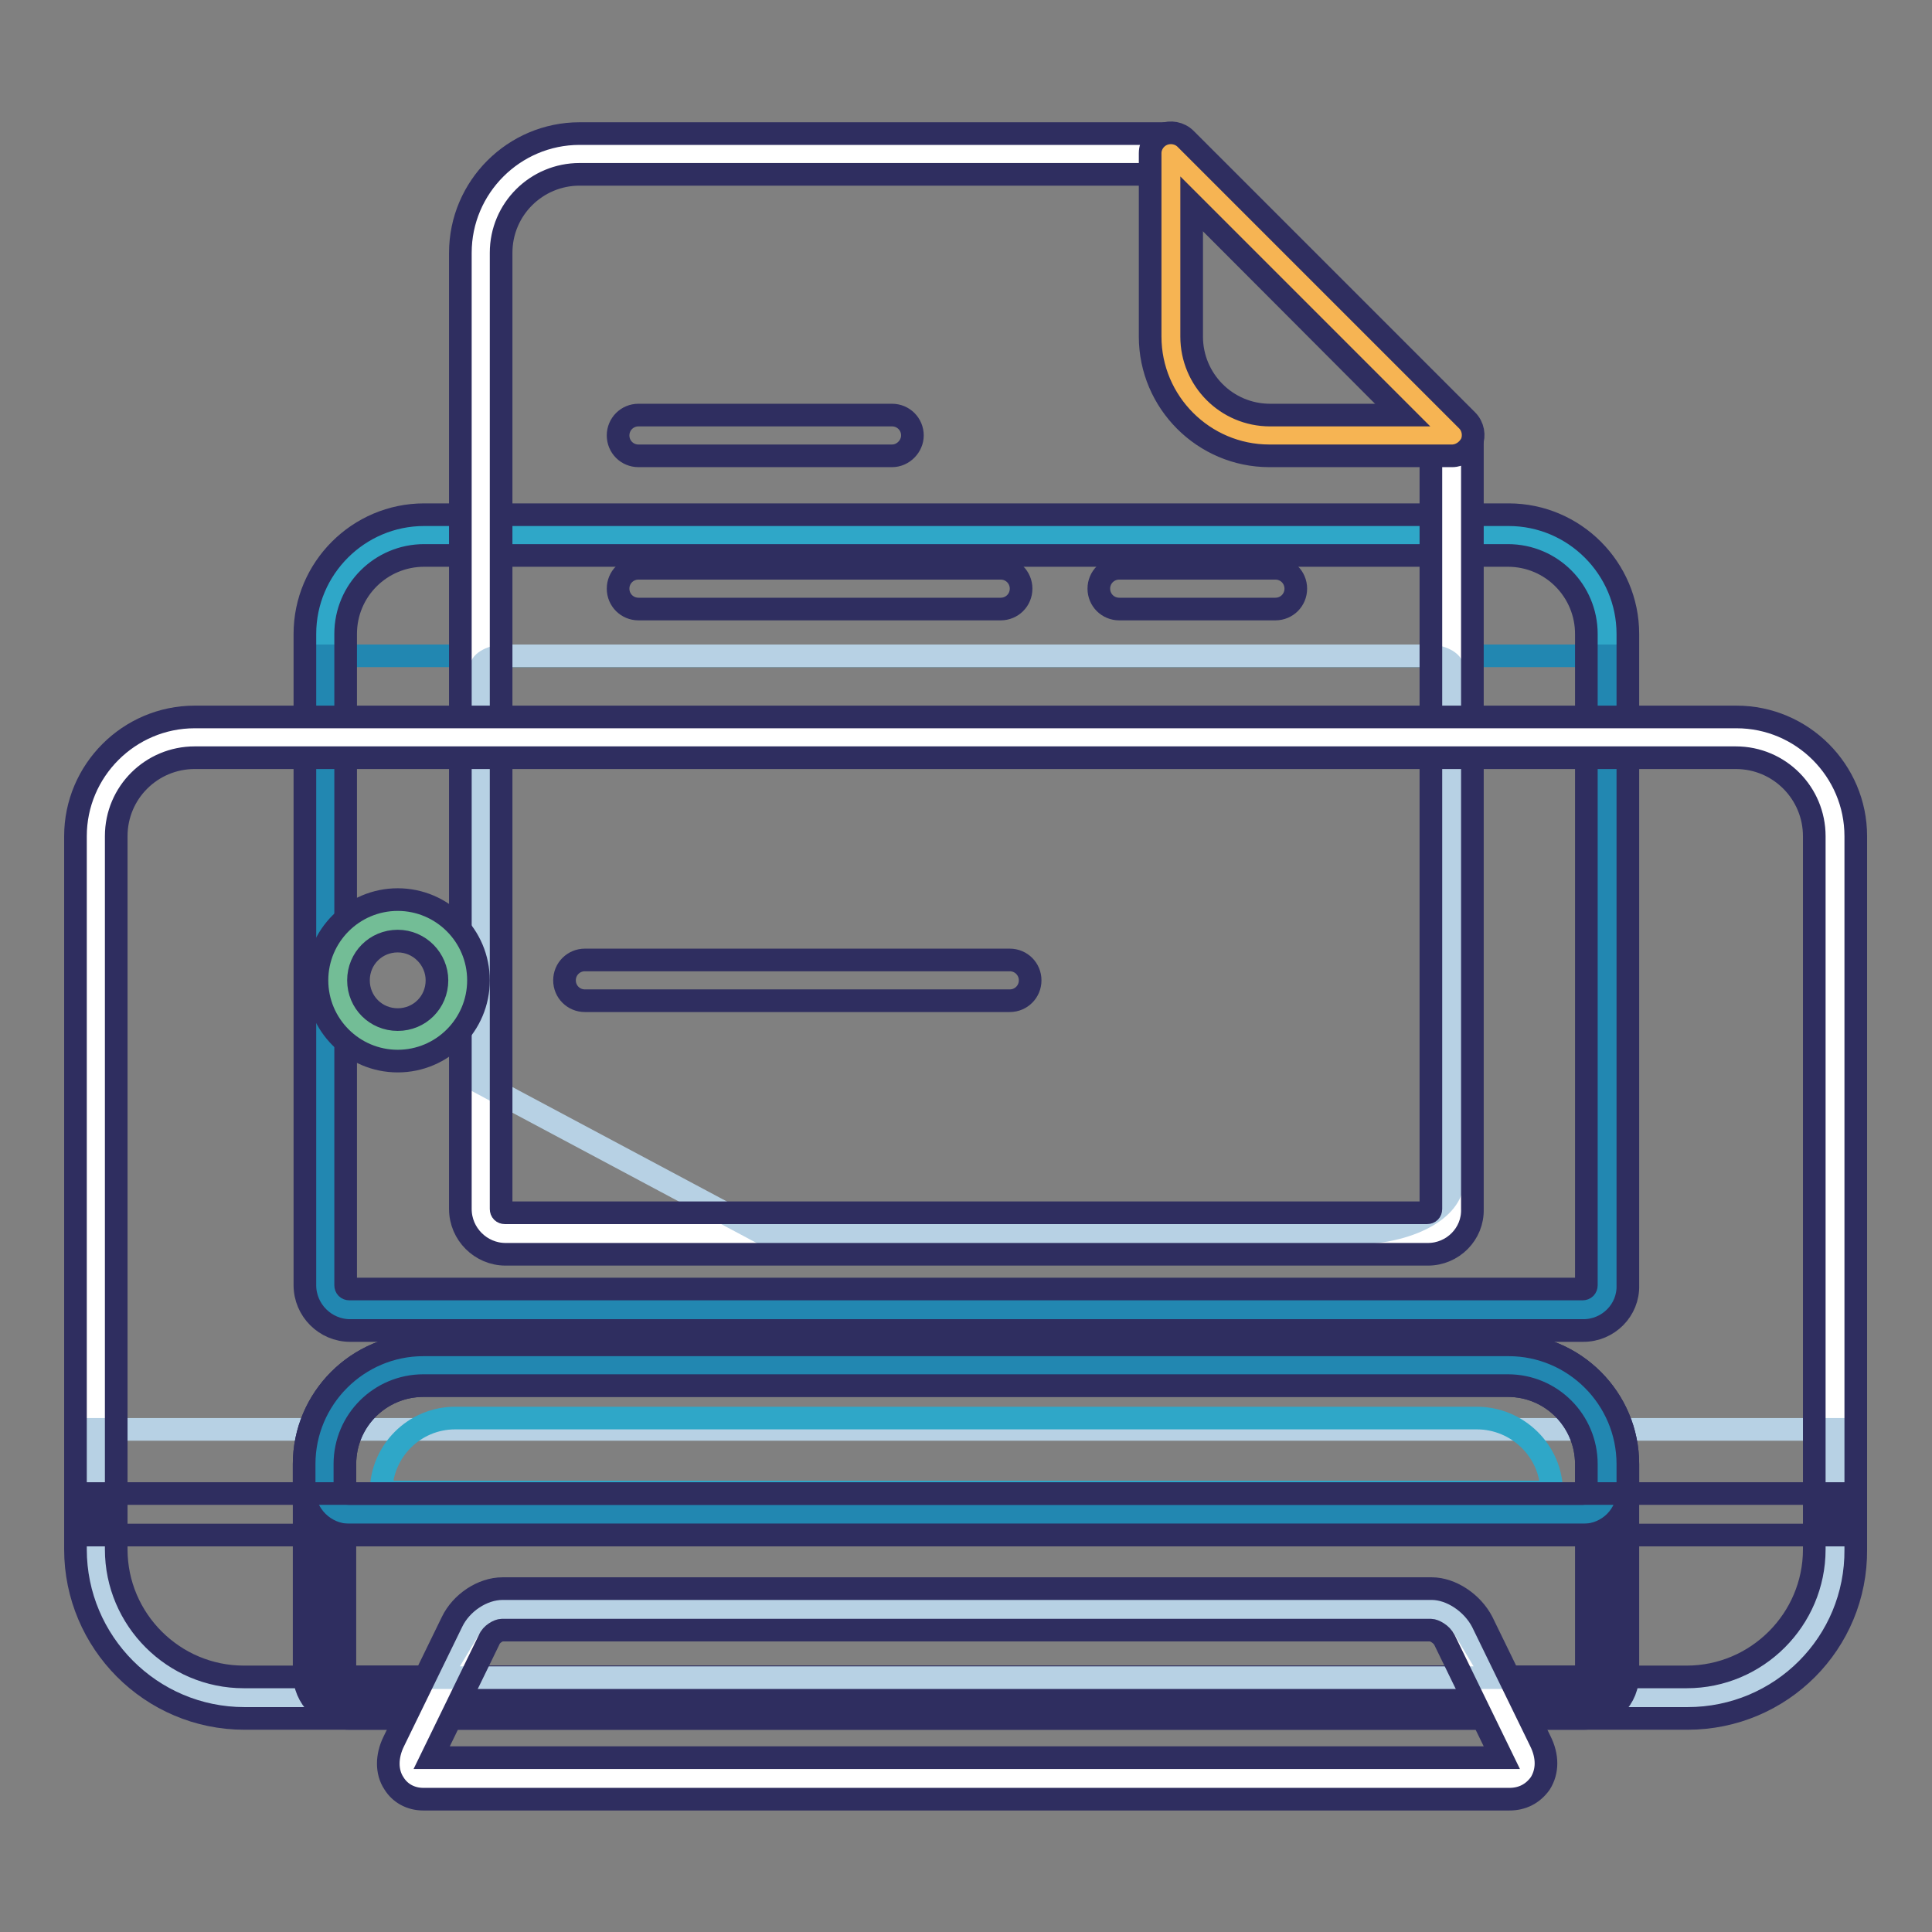 <?xml version="1.0" encoding="utf-8"?>
<!-- Svg Vector Icons : http://www.onlinewebfonts.com/icon -->
<!DOCTYPE svg PUBLIC "-//W3C//DTD SVG 1.1//EN" "http://www.w3.org/Graphics/SVG/1.1/DTD/svg11.dtd">
<svg version="1.1" xmlns="http://www.w3.org/2000/svg" xmlns:xlink="http://www.w3.org/1999/xlink" x="0px" y="0px" viewBox="0 0 256 256" enable-background="new 0 0 256 256" xml:space="preserve">
<rect x="0" y="0" width="256" height="256" fill="#808080" stroke="none"/>
<g> <path stroke-width="3" fill-opacity="0" stroke="#2fa7c8"  d="M209.8,173.5H46.4c-1.8,0-3.3-1.5-3.3-3.3V84c0-7.2,5.9-13.1,13.1-13.1h143.7c7.2,0,13.1,5.9,13.1,13.1 v86.3C213,172.1,211.6,173.5,209.8,173.5z"/> <path stroke-width="3" fill-opacity="0" stroke="#2287b1"  d="M209.8,173.5H46.4c-1.8,0-3.3-1.5-3.3-3.3V86.9h170v83.4C213,172.1,211.6,173.5,209.8,173.5z"/> <path stroke-width="3" fill-opacity="0" stroke="#2f2e60"  d="M209.8,176.3H46.4c-3.3,0-6-2.7-6-6V84c0-8.7,7.1-15.8,15.8-15.8h143.7c8.7,0,15.8,7.1,15.8,15.8v86.3 C215.8,173.6,213.1,176.3,209.8,176.3z M56.2,73.6c-5.7,0-10.4,4.6-10.4,10.4v86.3c0,0.3,0.2,0.5,0.5,0.5h163.4 c0.3,0,0.5-0.2,0.5-0.5V84c0-5.7-4.6-10.4-10.4-10.4H56.2z"/> <path stroke-width="3" fill-opacity="0" stroke="#ffffff"  d="M189.2,163.4H67c-1.8,0-3.3-1.5-3.3-3.3V33.5c0-7.2,5.9-13.1,13.1-13.1h78.3l37.3,37.3v102.5 C192.4,162,191,163.4,189.2,163.4z"/> <path stroke-width="3" fill-opacity="0" stroke="#b7d1e4"  d="M67,86.9h122.2c1.8,0,3.3,0.8,3.3,1.7v67.8c0,3.9-5.9,7-13.1,7H101l-37.3-19.9V88.6 C63.7,87.7,65.2,86.9,67,86.9z"/> <path stroke-width="3" fill-opacity="0" stroke="#2f2e60"  d="M189.2,166.2H67c-3.3,0-6-2.7-6-6V33.5c0-8.7,7.1-15.8,15.8-15.8h78.3c0.7,0,1.4,0.3,1.9,0.8l37.3,37.3 c0.5,0.5,0.8,1.2,0.8,1.9v102.5C195.2,163.5,192.5,166.2,189.2,166.2L189.2,166.2z M76.8,23.1c-5.7,0-10.4,4.6-10.4,10.4v126.7 c0,0.3,0.2,0.5,0.5,0.5h122.2c0.3,0,0.5-0.2,0.5-0.5V58.8L154,23.1H76.8z"/> <path stroke-width="3" fill-opacity="0" stroke="#f6b453"  d="M192.4,57.6h-24.2c-7.2,0-13.1-5.9-13.1-13.1V20.3L192.4,57.6z"/> <path stroke-width="3" fill-opacity="0" stroke="#2f2e60"  d="M192.4,60.4h-24.2c-8.7,0-15.8-7.1-15.8-15.8V20.3c0-1.1,0.7-2.1,1.7-2.5c1-0.4,2.2-0.2,3,0.6l37.3,37.3 c0.8,0.8,1,2,0.6,3C194.5,59.7,193.5,60.4,192.4,60.4z M157.9,27v17.6c0,5.7,4.6,10.4,10.4,10.4h17.6L157.9,27z M169,80.7h-20.7 c-1.5,0-2.7-1.2-2.7-2.7s1.2-2.7,2.7-2.7H169c1.5,0,2.7,1.2,2.7,2.7S170.5,80.7,169,80.7z M132.6,80.7h-48c-1.5,0-2.7-1.2-2.7-2.7 s1.2-2.7,2.7-2.7h48c1.5,0,2.7,1.2,2.7,2.7S134.1,80.7,132.6,80.7z M118.2,60.4H84.6c-1.5,0-2.7-1.2-2.7-2.7c0-1.5,1.2-2.7,2.7-2.7 h33.6c1.5,0,2.7,1.2,2.7,2.7C120.9,59.1,119.7,60.4,118.2,60.4z"/> <path stroke-width="3" fill-opacity="0" stroke="#ffffff"  d="M223.6,225H32.4c-10.8,0-19.7-8.9-19.7-19.7v-94.5c0-7.2,5.9-13.1,13.1-13.1h204.3 c7.2,0,13.1,5.9,13.1,13.1v94.5C243.3,216.1,234.4,225,223.6,225z"/> <path stroke-width="3" fill-opacity="0" stroke="#b7d1e4"  d="M223.6,225H32.4c-10.8,0-19.7-8.9-19.7-19.7v-15.9h230.5v15.9C243.3,216.1,234.4,225,223.6,225z"/> <path stroke-width="3" fill-opacity="0" stroke="#2f2e60"  d="M223.6,227.7H32.4c-12.4,0-22.4-10.1-22.4-22.4v-94.5c0-8.7,7.1-15.8,15.8-15.8h204.3 c8.7,0,15.8,7.1,15.8,15.8v94.5C246,217.7,236,227.7,223.6,227.7z M25.8,100.4c-5.7,0-10.4,4.6-10.4,10.4v94.5 c0,9.3,7.6,16.9,16.9,16.9h191.2c9.3,0,16.9-7.6,16.9-16.9v-94.5c0-5.7-4.6-10.4-10.4-10.4H25.8L25.8,100.4z"/> <path stroke-width="3" fill-opacity="0" stroke="#2f2e60"  d="M209.8,225H46.3c-1.8,0-3.3-1.5-3.3-3.3V194c0-7.2,5.9-13.1,13.1-13.1h143.8c7.2,0,13.1,5.9,13.1,13.1v27.7 C213,223.5,211.6,225,209.8,225z"/> <path stroke-width="3" fill-opacity="0" stroke="#2f2e60"  d="M209.8,227.7H46.3c-3.3,0-6-2.7-6-6V194c0-8.7,7.1-15.8,15.8-15.8h143.8c8.7,0,15.8,7.1,15.8,15.8v27.7 C215.8,225.1,213.1,227.7,209.8,227.7z M56.1,183.6c-5.7,0-10.4,4.6-10.4,10.4v27.7c0,0.3,0.2,0.5,0.5,0.5h163.5 c0.3,0,0.5-0.2,0.5-0.5V194c0-5.7-4.6-10.4-10.4-10.4H56.1z"/> <path stroke-width="3" fill-opacity="0" stroke="#2fa7c8"  d="M209.8,200.7H46.3c-1.8,0-3.3-1.5-3.3-3.3V194c0-7.2,5.9-13.1,13.1-13.1h143.8c7.2,0,13.1,5.9,13.1,13.1 v3.4C213,199.2,211.6,200.7,209.8,200.7z"/> <path stroke-width="3" fill-opacity="0" stroke="#2287b1"  d="M209.8,200.7H46.3c-1.8,0-3.3-1.5-3.3-3.3V194c0-7.2,5.9-13.1,13.1-13.1h143.8c7.2,0,13.1,5.9,13.1,13.1 v3.4C213,199.2,211.6,200.7,209.8,200.7z"/> <path stroke-width="3" fill-opacity="0" stroke="#2fa7c8"  d="M205.6,197.7H50.5c0-5.4,4.4-9.8,9.8-9.8h135.4C201.1,187.9,205.6,192.3,205.6,197.7z"/> <path stroke-width="3" fill-opacity="0" stroke="#2f2e60"  d="M209.8,203.4H46.3c-3.3,0-6-2.7-6-6V194c0-8.7,7.1-15.8,15.8-15.8h143.8c8.7,0,15.8,7.1,15.8,15.8v3.4 C215.8,200.7,213.1,203.4,209.8,203.4z M56.1,183.6c-5.7,0-10.4,4.6-10.4,10.4v3.4c0,0.3,0.2,0.5,0.5,0.5h163.5 c0.3,0,0.5-0.2,0.5-0.5V194c0-5.7-4.6-10.4-10.4-10.4H56.1z"/> <path stroke-width="3" fill-opacity="0" stroke="#73bd96"  d="M44.8,129.9c0,4.4,3.5,7.9,7.9,7.9c4.4,0,7.9-3.5,7.9-7.9c0,0,0,0,0,0c0-4.4-3.5-7.9-7.9-7.9 C48.4,122,44.8,125.5,44.8,129.9z"/> <path stroke-width="3" fill-opacity="0" stroke="#2f2e60"  d="M52.7,140.6c-5.9,0-10.7-4.8-10.7-10.7c0-5.9,4.8-10.7,10.7-10.7s10.7,4.8,10.7,10.7 C63.4,135.8,58.6,140.6,52.7,140.6z M52.7,124.7c-2.9,0-5.2,2.3-5.2,5.2s2.3,5.2,5.2,5.2s5.2-2.3,5.2-5.2 C57.9,127.1,55.6,124.7,52.7,124.7z"/> <path stroke-width="3" fill-opacity="0" stroke="#2f2e60"  d="M12.7,197.9h230.5v5.5H12.7V197.9z M133.8,132.6H77.5c-1.5,0-2.7-1.2-2.7-2.7s1.2-2.7,2.7-2.7h56.3 c1.5,0,2.7,1.2,2.7,2.7C136.5,131.4,135.3,132.6,133.8,132.6z"/> <path stroke-width="3" fill-opacity="0" stroke="#ffffff"  d="M200,235.7H56.1c-1.8,0-2.5-1.7-1.5-3.7l7.7-15.8c0.8-1.6,2.7-2.9,4.2-2.9h123.1c1.5,0,3.4,1.3,4.2,2.9 l7.7,15.8C202.5,234,201.8,235.7,200,235.7z"/> <path stroke-width="3" fill-opacity="0" stroke="#b7d1e4"  d="M197.9,222.3l-4-6.7c-0.8-1.3-2.7-2.3-4.2-2.3H66.5c-1.5,0-3.4,1-4.2,2.3l-4,6.7H197.9z"/> <path stroke-width="3" fill-opacity="0" stroke="#2f2e60"  d="M200,238.4H56.1c-1.7,0-3.1-0.8-3.9-2.1c-1-1.5-1-3.6,0-5.6l7.7-15.8c1.2-2.5,4-4.4,6.7-4.4h123.1 c2.6,0,5.4,1.9,6.7,4.4l7.7,15.8c1,2,1,4,0,5.6C203.1,237.7,201.7,238.4,200,238.4z M57.2,232.9h141.8l-7.6-15.6 c-0.4-0.8-1.4-1.3-1.8-1.3H66.5c-0.4,0-1.4,0.5-1.7,1.3L57.2,232.9z"/></g>
</svg>